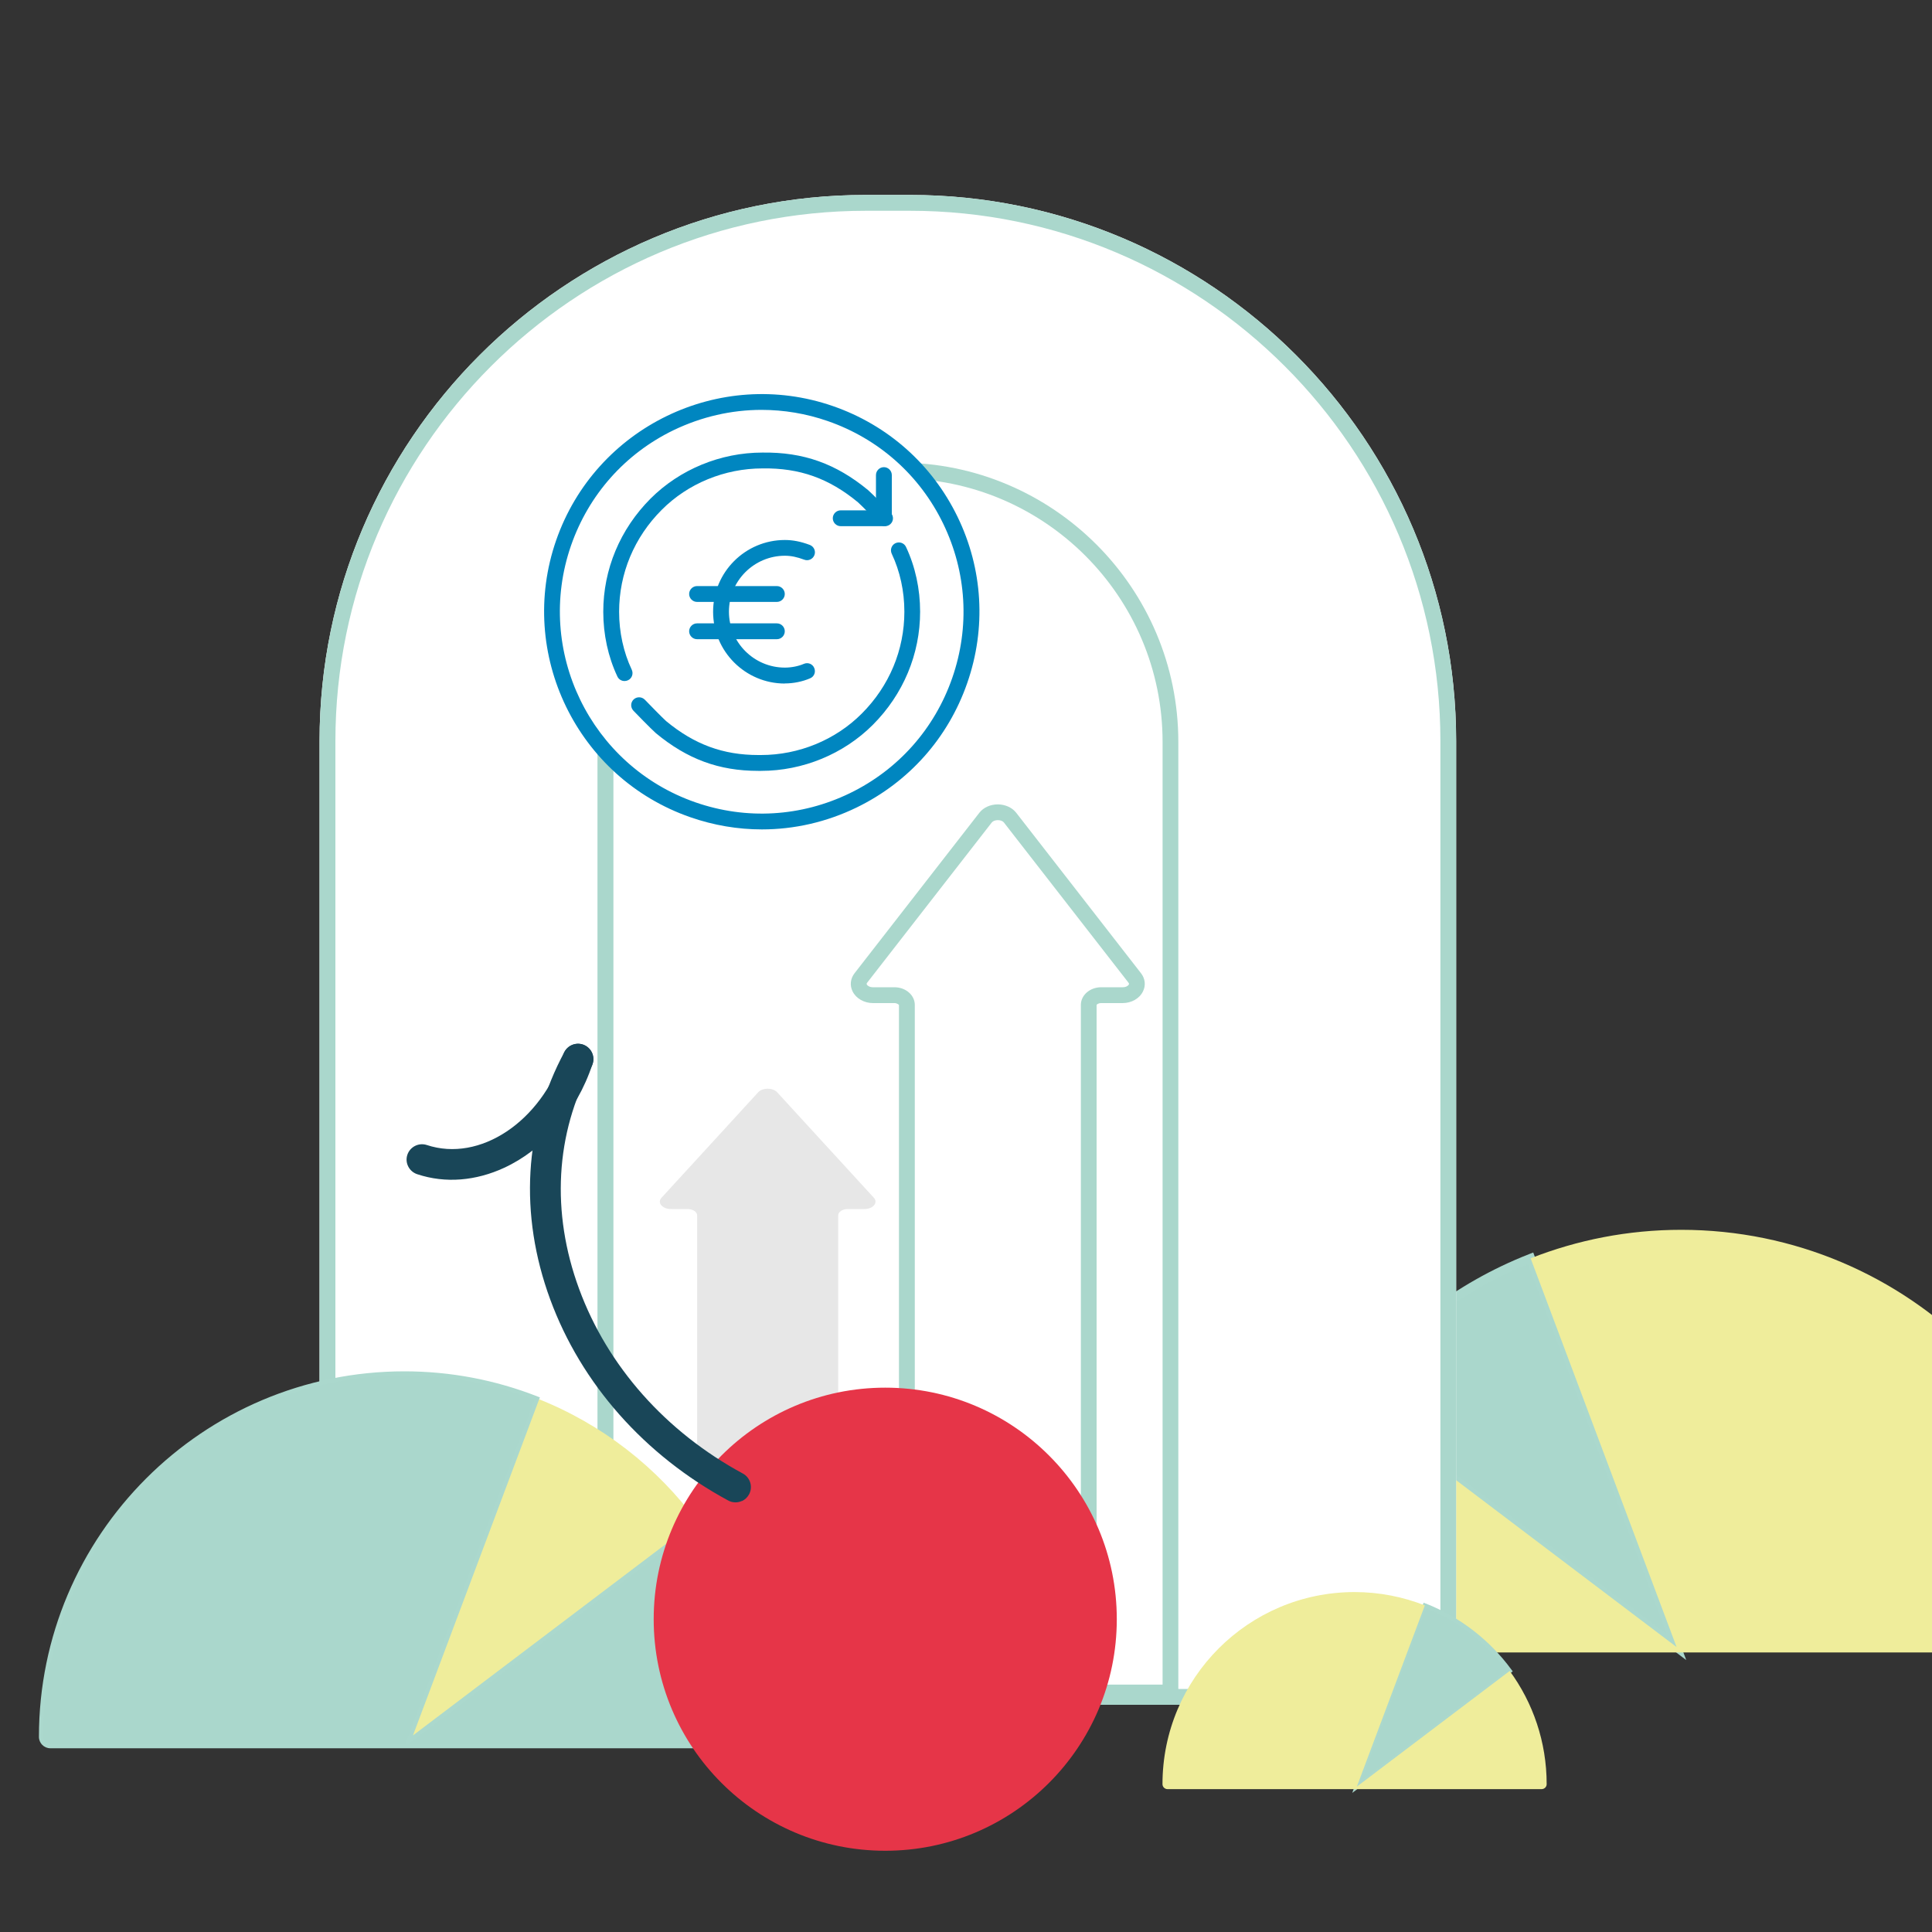 <?xml version="1.0" encoding="UTF-8"?> <svg xmlns="http://www.w3.org/2000/svg" id="Livello_1" viewBox="0 0 200 200"><rect x="0" y="0" width="200" height="200" fill="#333333" stroke="none"/><defs><style>.cls-1{fill:#0086c0;}.cls-2{fill:#e7e7e7;}.cls-3{fill:#e63548;}.cls-4{fill:#fff;}.cls-5{fill:#efed9b;}.cls-6{fill:#abd8cd;}.cls-7{fill:#aad7cc;}.cls-8{fill:#194658;}</style></defs><path class="cls-7" d="m139.6,144.8c4.74-6.48,11.26-11.56,18.85-14.54l15.11,40.24-33.96-25.7Z"></path><path class="cls-6" d="m174.56,171.85l-15.84-42.19-.44.17c-7.62,2.99-14.21,8.08-19.06,14.7l-.27.37,35.61,26.95Zm-16.38-40.98l14.37,38.29-32.3-24.45c4.62-6.17,10.8-10.95,17.93-13.84Z"></path><path class="cls-5" d="m139.6,144.8l33.96,25.7-15.11-40.24c4.83-1.9,10.08-2.95,15.58-2.95,23.55,0,42.65,19.09,42.65,42.65,0,0,0,0,0,.01,0,.61-.51,1.09-1.12,1.09h-83.06c-.61,0-1.11-.49-1.12-1.09,0,0,0,0,0-.01,0-9.41,3.05-18.1,8.21-25.15Z"></path><path class="cls-4" d="m149.93,176.48H33.9c-.45,0-.82-.37-.82-.82v-98.94c0-31.18,25.36-56.54,56.54-56.54h4.58c31.18,0,56.54,25.36,56.54,56.54v98.94c0,.45-.37.82-.82.82Z"></path><path class="cls-7" d="m93.88,172.58c-.15,0-.31-.04-.44-.13-.23-.15-.38-.41-.38-.69v-67.73s-.17-.19-.46-.19h-2.22c-.93,0-1.76-.48-2.12-1.21-.31-.62-.23-1.33.21-1.89l12.91-16.6c.43-.55,1.14-.87,1.91-.87s1.49.33,1.91.87l12.91,16.6c.44.56.52,1.27.21,1.89-.36.74-1.19,1.21-2.12,1.21h-2.22c-.29,0-.45.15-.46.19v59.13c0,.32-.19.61-.48.74l-18.83,8.59c-.11.05-.22.07-.34.07Zm9.41-87.68c-.26,0-.5.09-.62.24l-12.91,16.6c-.06.08-.05.12-.03.17.07.14.3.29.65.29h2.22c1.16,0,2.1.82,2.1,1.83v66.46l17.19-7.85v-58.61c0-1.01.94-1.83,2.1-1.83h2.22c.35,0,.58-.15.65-.29.02-.04.03-.08-.03-.17l-12.91-16.6c-.12-.15-.35-.24-.62-.24Z"></path><path class="cls-2" d="m89.48,125.16c.9,0,1.45-.66.98-1.17l-4.96-5.41-5.05-5.51c-.45-.49-1.51-.49-1.96,0l-5.05,5.51-4.96,5.41c-.47.51.08,1.17.98,1.17h1.72c.55,0,.99.3.99.66v26.6h14.6v-26.6c0-.37.44-.66.99-.66h1.72Z"></path><path class="cls-7" d="m121.17,176.03h-58.5c-.45,0-.82-.37-.82-.82v-98.41c0-15.94,12.97-28.91,28.91-28.91h2.31c15.94,0,28.91,12.97,28.91,28.91v98.41c0,.45-.37.82-.82.82Zm-57.68-1.64h56.86v-97.59c0-15.04-12.24-27.27-27.27-27.27h-2.31c-15.04,0-27.27,12.24-27.27,27.27v97.59Z"></path><path class="cls-7" d="m149.93,176.48H33.9c-.45,0-.82-.37-.82-.82v-98.94c0-31.18,25.36-56.54,56.54-56.54h4.58c31.18,0,56.54,25.36,56.54,56.54v98.94c0,.45-.37.82-.82.82Zm-115.21-1.64h114.39v-98.12c0-30.27-24.63-54.9-54.9-54.9h-4.58c-30.27,0-54.91,24.63-54.91,54.9v98.12Z"></path><circle class="cls-4" cx="78.85" cy="63.33" r="21.7"></circle><path class="cls-1" d="m78.87,85.86c-2.49,0-4.98-.42-7.4-1.26-11.73-4.07-17.97-16.93-13.9-28.66s16.93-17.97,28.66-13.9c5.68,1.97,10.26,6.04,12.89,11.45,2.63,5.41,2.99,11.52,1.01,17.21-1.97,5.68-6.04,10.26-11.45,12.89-3.11,1.51-6.45,2.27-9.81,2.27Zm-.04-43.43c-3.11,0-6.21.71-9.1,2.1-5.02,2.43-8.79,6.68-10.62,11.95-3.77,10.88,2.01,22.8,12.89,26.58,5.27,1.83,10.94,1.49,15.96-.94,5.02-2.43,8.79-6.68,10.62-11.95h0c1.83-5.27,1.49-10.94-.94-15.96-2.43-5.02-6.68-8.79-11.95-10.62-2.24-.78-4.56-1.16-6.86-1.16Z"></path><path class="cls-1" d="m81.25,70.76c-4.09,0-7.43-3.33-7.43-7.43s3.33-7.43,7.43-7.43c.83,0,1.65.16,2.58.51.42.16.64.63.48,1.05-.16.42-.63.64-1.05.48-.75-.28-1.37-.41-2.01-.41-3.19,0-5.79,2.6-5.79,5.79s2.6,5.79,5.79,5.79c.67,0,1.39-.14,1.97-.39.42-.18.9.01,1.07.43.18.42-.01.9-.43,1.07-.79.34-1.72.53-2.62.53Z"></path><path class="cls-1" d="m80.42,62.31h-8.26c-.45,0-.82-.37-.82-.82s.37-.82.82-.82h8.26c.45,0,.82.37.82.82s-.37.82-.82.82Z"></path><path class="cls-1" d="m80.42,66.17h-8.26c-.45,0-.82-.37-.82-.82s.37-.82.82-.82h8.26c.45,0,.82.37.82.82s-.37.82-.82.82Z"></path><path class="cls-1" d="m78.49,79.8c-4.06,0-7.34-1.21-10.59-3.9-.53-.47-2.15-2.14-2.33-2.33-.31-.33-.31-.84.02-1.16.33-.31.84-.3,1.16.02.48.5,1.82,1.87,2.21,2.22,2.93,2.42,5.89,3.51,9.55,3.51.09,0,.18,0,.27,0,3.91,0,7.71-1.56,10.43-4.29,2.85-2.85,4.41-6.59,4.41-10.55,0-2.11-.45-4.18-1.31-6-.19-.41-.02-.9.39-1.09.41-.19.9-.02,1.09.39.96,2.04,1.46,4.35,1.46,6.7,0,4.39-1.74,8.55-4.89,11.71-3.03,3.03-7.25,4.77-11.58,4.77-.1,0-.2,0-.3,0Z"></path><path class="cls-1" d="m64.65,70.5c-.31,0-.6-.17-.74-.47-.96-2.04-1.46-4.35-1.46-6.7,0-4.39,1.74-8.55,4.89-11.71,3.03-3.03,7.25-4.77,11.58-4.77,4.24-.06,7.62,1.14,10.96,3.9.53.47,2.15,2.14,2.33,2.33.31.33.31.84-.02,1.16-.32.31-.84.31-1.16-.02-.48-.5-1.82-1.87-2.21-2.22-3-2.48-6.04-3.57-9.89-3.51-3.91,0-7.71,1.56-10.43,4.29-2.85,2.85-4.41,6.59-4.41,10.55,0,2.1.45,4.18,1.31,6,.19.41.02.9-.39,1.09-.11.05-.23.08-.35.08Z"></path><path class="cls-1" d="m91.49,54.47h-4.46c-.45,0-.82-.37-.82-.82s.37-.82.82-.82h3.65v-3.65c0-.45.37-.82.82-.82s.82.37.82.82v4.46c0,.45-.37.82-.82.82Z"></path><path class="cls-5" d="m72.23,157.6c-4.18-5.71-9.94-10.2-16.63-12.83l-13.32,35.5,29.95-22.67Z"></path><path class="cls-7" d="m72.23,157.6l-29.95,22.67,13.32-35.5c-4.26-1.67-8.89-2.6-13.75-2.6-20.78,0-37.62,16.84-37.62,37.62h0c0,.54.43.97.97.97h73.3c.53,0,.97-.43.97-.96h0c0-8.31-2.69-15.98-7.24-22.2Z"></path><path class="cls-6" d="m78.51,180.98H5.21c-.65,0-1.18-.53-1.18-1.18,0-20.87,16.97-37.84,37.83-37.84,4.75,0,9.4.88,13.83,2.62l.2.08-.08.2-13.06,34.79,29.53-22.35.13.18c4.77,6.51,7.29,14.23,7.29,22.31,0,.66-.53,1.19-1.18,1.19Zm-36.23-.43h36.23c.41,0,.75-.34.75-.75,0-7.93-2.44-15.49-7.07-21.89l-29.91,22.64Zm-.42-38.16c-20.62,0-37.4,16.78-37.4,37.4,0,.42.34.76.75.76h36.74l13.38-35.65c-4.31-1.67-8.84-2.51-13.47-2.51Z"></path><path class="cls-7" d="m156.29,172.97c-2.21-3.02-5.25-5.39-8.79-6.78l-7.04,18.76,15.83-11.98Z"></path><path class="cls-6" d="m139.99,185.58l7.38-19.67.21.08c3.55,1.4,6.63,3.77,8.89,6.86l.13.17-16.6,12.57Zm7.64-19.11l-6.7,17.85,15.06-11.4c-2.15-2.88-5.04-5.1-8.36-6.45Z"></path><path class="cls-5" d="m156.29,172.97l-15.83,11.98,7.04-18.76c-2.25-.88-4.7-1.38-7.27-1.38-10.98,0-19.89,8.9-19.89,19.89,0,0,0,0,0,0,0,.28.24.51.52.51h38.73c.28,0,.52-.23.52-.51,0,0,0,0,0,0,0-4.39-1.42-8.44-3.83-11.73Z"></path><circle class="cls-3" cx="91.64" cy="167.62" r="23.97"></circle><path class="cls-8" d="m76.8,155.38c-.44.2-.97.2-1.42-.05-8.67-4.69-15.21-12.08-18.42-20.81-3.24-8.8-2.71-17.9,1.48-25.64.42-.77,1.38-1.06,2.16-.64.77.42,1.06,1.38.64,2.16-3.75,6.93-4.21,15.11-1.29,23.03,2.94,8,8.96,14.79,16.95,19.11.77.42,1.06,1.38.64,2.16-.17.31-.43.55-.73.69Z"></path><path class="cls-8" d="m52.17,120.9c-2.87,1.32-6.02,1.64-8.99.65-.83-.28-1.29-1.18-1.01-2.01.28-.83,1.18-1.28,2.01-1.01,5.48,1.82,11.83-2.4,14.14-9.39.28-.83,1.18-1.28,2.01-1.01.83.28,1.29,1.18,1.01,2.01-1.67,5.06-5.15,8.91-9.17,10.76Z"></path></svg> 